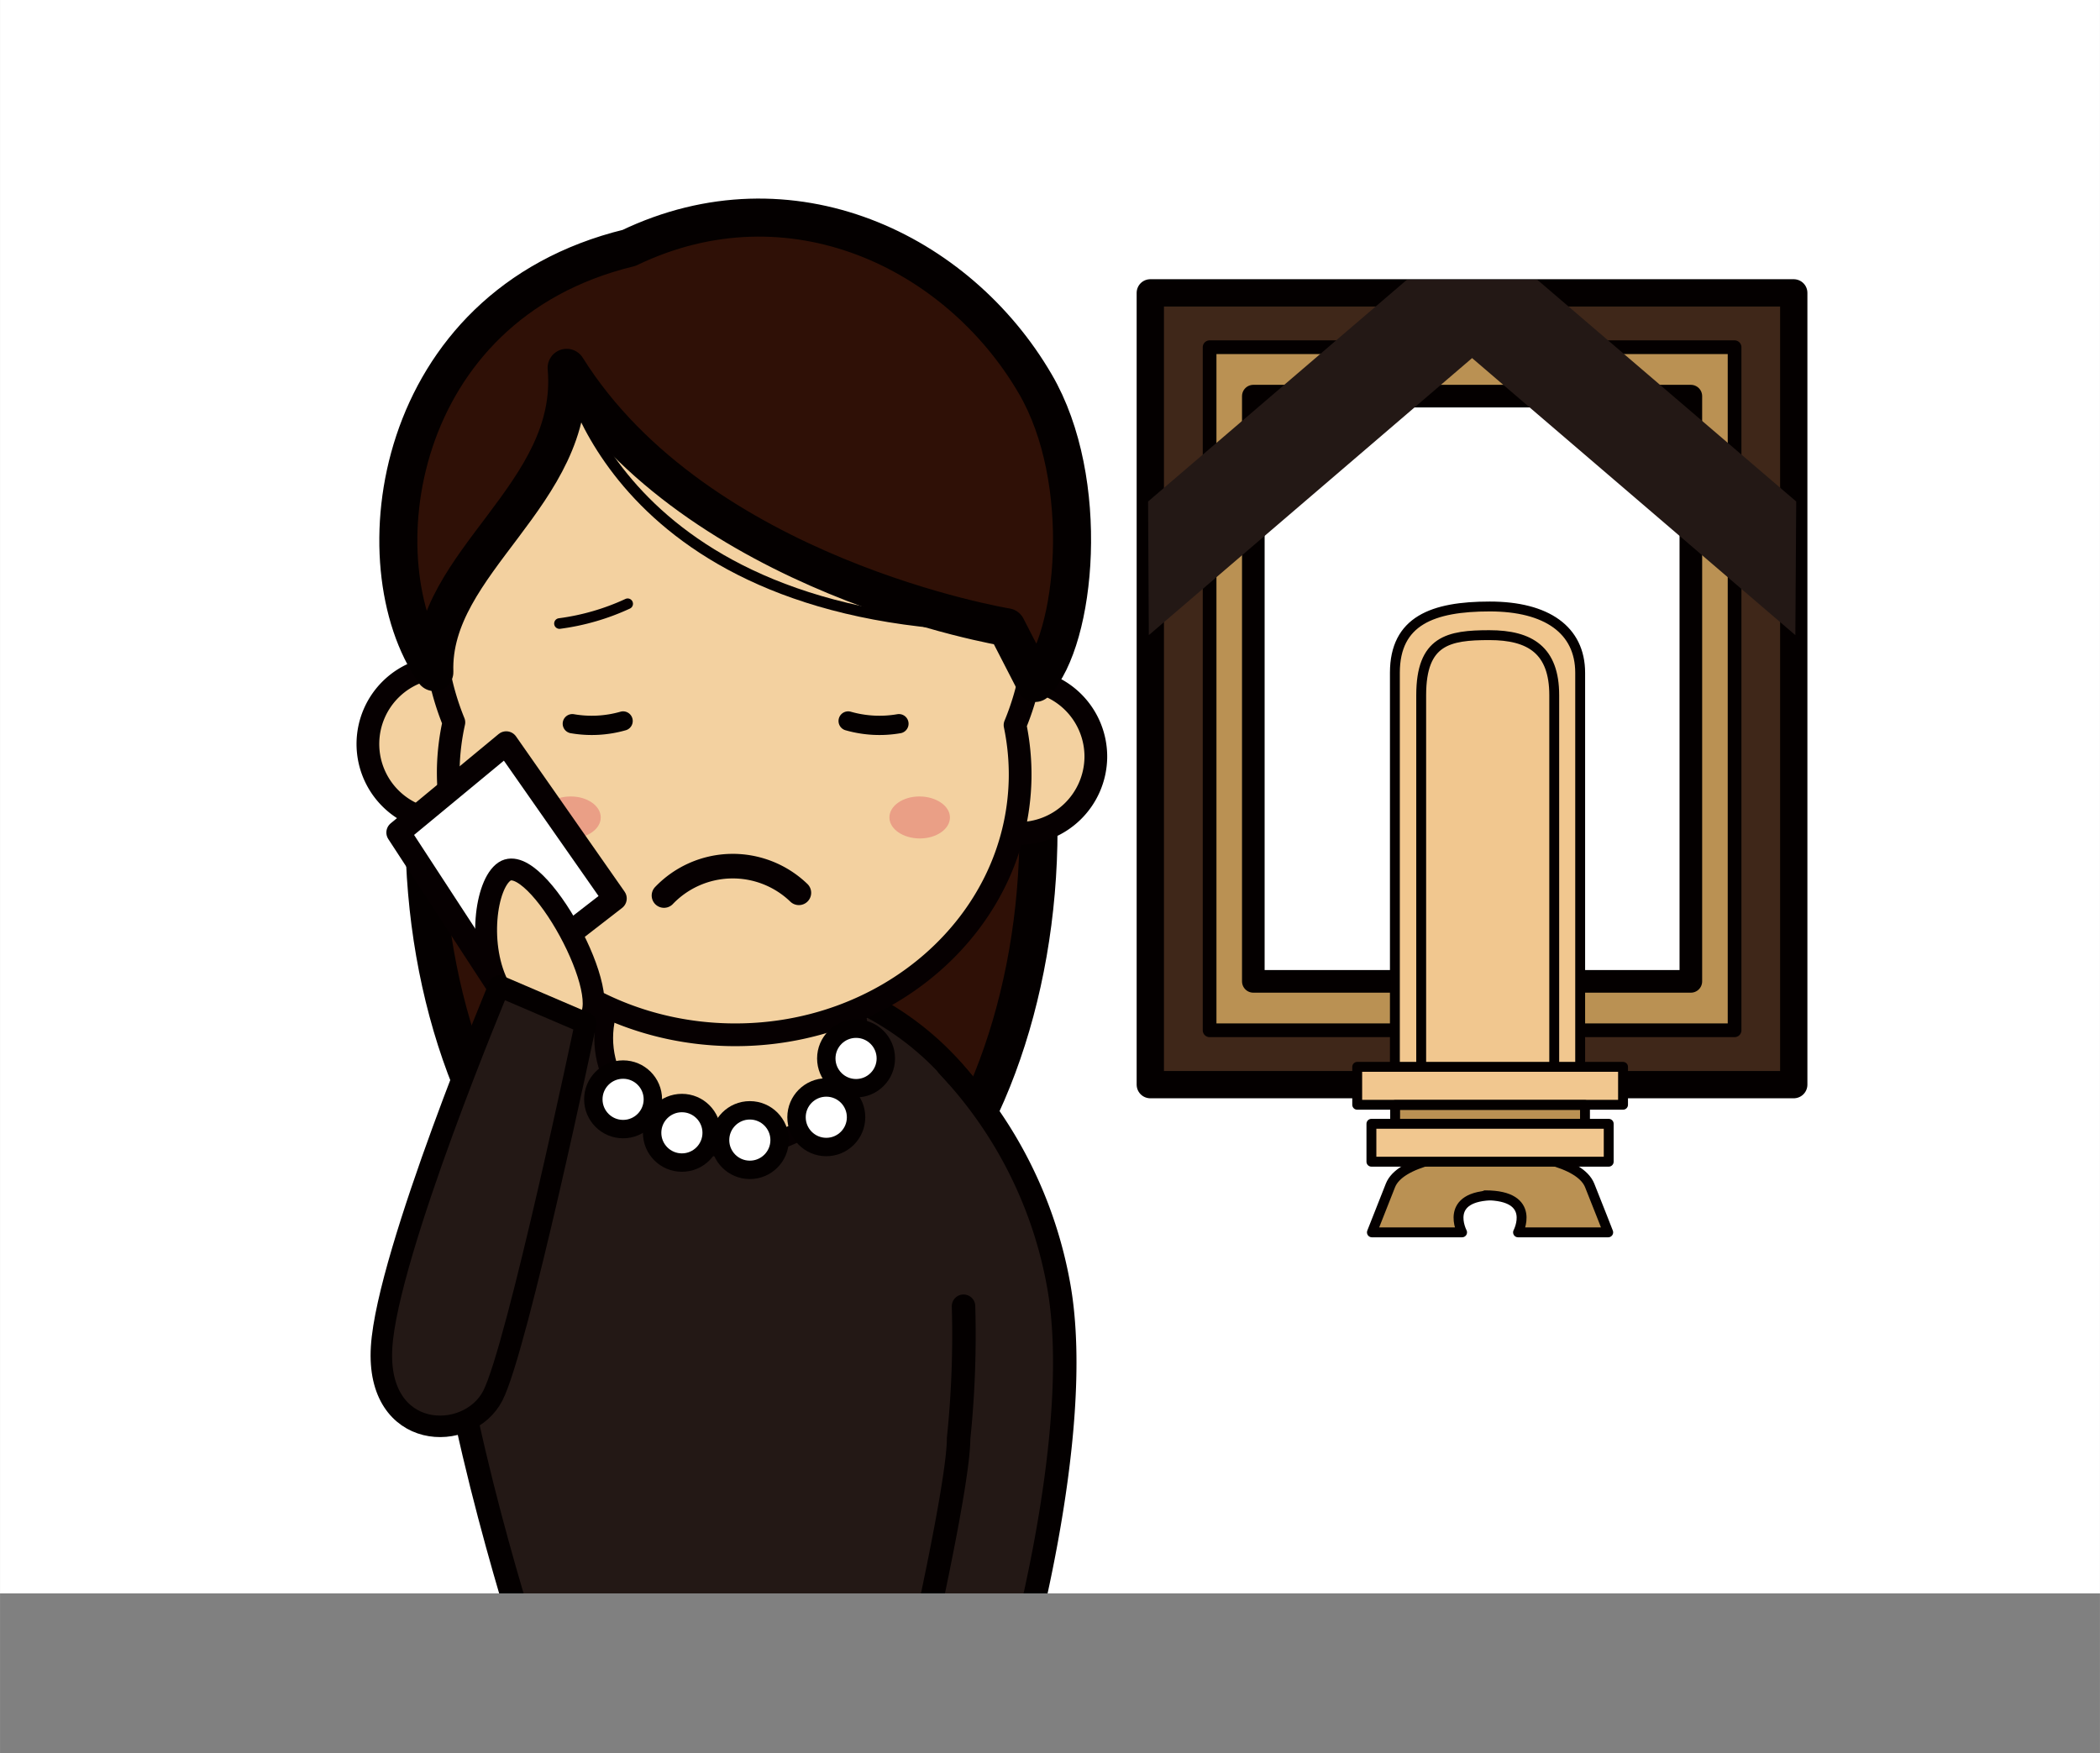 <svg xmlns="http://www.w3.org/2000/svg" xmlns:xlink="http://www.w3.org/1999/xlink" width="59.97mm" height="50.07mm" viewBox="0 0 170 141.94"><rect x="0" y="0" width="170" height="141.94" fill="#808080" stroke="none"/><defs><style>.cls-1,.cls-15,.cls-17,.cls-18,.cls-19{fill:none;}.cls-2,.cls-20,.cls-23,.cls-6{fill:#fff;}.cls-3{clip-path:url(#clip-path);}.cls-4{fill:#3f2719;stroke-width:2.21px;}.cls-10,.cls-11,.cls-18,.cls-19,.cls-22,.cls-23,.cls-4,.cls-5,.cls-6,.cls-8,.cls-9{stroke:#040000;}.cls-10,.cls-11,.cls-12,.cls-13,.cls-14,.cls-15,.cls-17,.cls-18,.cls-19,.cls-20,.cls-21,.cls-22,.cls-23,.cls-4,.cls-5,.cls-6,.cls-8,.cls-9{stroke-linecap:round;stroke-linejoin:round;}.cls-5,.cls-8{fill:#ba9153;}.cls-5{stroke-width:1.11px;}.cls-6{stroke-width:1.83px;}.cls-11,.cls-22,.cls-7{fill:#231815;}.cls-8,.cls-9{stroke-width:0.8px;}.cls-9{fill:#f1c78f;}.cls-10{fill:#2f1006;stroke-width:3.08px;}.cls-11{stroke-width:1.9px;}.cls-12,.cls-13,.cls-14,.cls-21{fill:#f3d1a0;}.cls-12,.cls-13,.cls-14,.cls-15,.cls-17,.cls-20,.cls-21{stroke:#060001;}.cls-12{stroke-width:1.65px;}.cls-13{stroke-width:1.52px;}.cls-14{stroke-width:1.84px;}.cls-15{stroke-width:1.99px;}.cls-16{fill:#ea9f86;}.cls-17{stroke-width:0.86px;}.cls-18{stroke-width:0.88px;}.cls-19{stroke-width:1.56px;}.cls-20{stroke-width:1.93px;}.cls-21{stroke-width:1.77px;}.cls-22{stroke-width:1.74px;}.cls-23{stroke-width:1.49px;}</style><clipPath id="clip-path"><rect class="cls-1" width="170" height="129"/></clipPath></defs><g id="レイヤー_2" data-name="レイヤー 2"><g id="文字"><rect class="cls-2" width="170" height="129"/><g class="cls-3"><rect class="cls-4" x="93.12" y="23.71" width="52.09" height="64.1"/><rect class="cls-5" x="97.92" y="28.11" width="42.5" height="55.3"/><rect class="cls-6" x="101.46" y="32.07" width="35.42" height="47.38"/><polygon class="cls-7" points="113.89 22.65 92.94 40.6 93 51.42 119.17 28.99 145.34 51.42 145.41 40.6 124.45 22.65 113.89 22.65"/><path class="cls-8" d="M121.39,93.28c-3.84,0-8.07.77-8.83,2.69s-1.5,3.8-1.5,3.8h7.3s-1.58-3,2.65-3"/><path class="cls-8" d="M119.86,93.28c3.84,0,8.06.77,8.83,2.69s1.5,3.8,1.5,3.8h-7.3s1.58-3-2.65-3"/><path class="cls-9" d="M127.92,54.47V87.13h-15V54.47c0-4.22,3.07-5.37,7.68-5.37S127.92,51,127.92,54.47Z"/><path class="cls-9" d="M125.82,56.28V90.59H115.05V56.28c0-4.44,2.21-4.86,5.52-4.86S125.82,52.65,125.82,56.28Z"/><rect class="cls-9" x="109.87" y="86.37" width="21.52" height="3.07"/><rect class="cls-8" x="112.94" y="89.46" width="15.37" height="3.07"/><rect class="cls-9" x="111.02" y="90.98" width="19.21" height="3.07"/><ellipse class="cls-10" cx="59.21" cy="67.12" rx="24.86" ry="38.48"/><path class="cls-11" d="M74.26,134.45s7.08-18.9,8.36-31.23c1.24-11.9-8.08-23.53-22.14-24.6v-.05H59.7l-.77,0v0c-14.1.49-23.88,11.73-23.13,23.67.77,12.37,7.07,31.55,7.07,31.55C44.52,140.6,70.8,140.9,74.26,134.45Z"/><path class="cls-12" d="M73.38,137a4.17,4.17,0,1,1,4.25,4.11A4.19,4.19,0,0,1,73.38,137Z"/><path class="cls-11" d="M76.73,86.28a34.75,34.75,0,0,1,9,17.94c2.1,12.13-3.6,31.64-3.6,31.64l-7.83-1.24s3.3-14.43,3.3-18.15A81.37,81.37,0,0,0,78,105.75"/><ellipse class="cls-13" cx="59.21" cy="84.04" rx="10.34" ry="8.89"/><path class="cls-14" d="M42.22,60.32a6.22,6.22,0,1,0-6.35,6.13A6.24,6.24,0,0,0,42.22,60.32Z"/><path class="cls-14" d="M88.71,61.34a6.22,6.22,0,1,0-6.35,6.13A6.24,6.24,0,0,0,88.71,61.34Z"/><path class="cls-14" d="M83.8,51c.25-12.56-10.43-23-23.86-23.24S35.42,37.44,35.16,50a21.33,21.33,0,0,0,1.58,8.48,19.08,19.08,0,0,0-.45,3.65C36.05,73.82,46.22,83.51,59,83.77s23.34-9,23.58-20.7a19.7,19.7,0,0,0-.41-4.37A21.55,21.55,0,0,0,83.8,51Z"/><path class="cls-15" d="M64.67,72.28a7.71,7.71,0,0,0-10.92.22"/><path class="cls-16" d="M48.63,66.18c0,.94-1.09,1.7-2.43,1.7s-2.44-.76-2.44-1.7,1.09-1.7,2.44-1.7S48.63,65.24,48.63,66.18Z"/><path class="cls-16" d="M76.9,66.18c0,.94-1.09,1.7-2.44,1.7S72,67.12,72,66.18s1.09-1.7,2.43-1.7S76.9,65.24,76.9,66.18Z"/><path class="cls-17" d="M45.29,50.48a19,19,0,0,0,5.52-1.6"/><path class="cls-10" d="M35.16,54.41c-6.08-8.69-3.48-29.66,15.76-34.34,13.1-6.29,26.63.28,32.88,11,4.59,7.83,3.32,20.7,0,24.22l-2.32-4.51s-25-4.08-35.61-21C46.77,40,34.86,45.48,35.16,54.41Z"/><path class="cls-18" d="M45.87,29.71s3.74,20.72,35.61,21"/><path class="cls-19" d="M46.33,58.59a9.23,9.23,0,0,0,4.11-.22"/><path class="cls-19" d="M72.77,58.59a9.23,9.23,0,0,1-4.11-.22"/><polygon class="cls-20" points="49.77 72.74 40.44 79.97 32.24 67.4 40.98 60.17 49.77 72.74"/><path class="cls-21" d="M40.44,80c-1.83-3.35-1.12-8.45.41-9.45,2.59-1.68,9.2,10.48,6.62,12.16C45.93,83.68,42.27,83.33,40.44,80Z"/><path class="cls-22" d="M40.41,79.83l7,3S41.88,109.15,39.89,113s-9.47,3.69-9-3.94S40.41,79.83,40.41,79.83Z"/><circle class="cls-23" cx="50.44" cy="89" r="2.41"/><circle class="cls-23" cx="55.2" cy="91.71" r="2.41"/><circle class="cls-23" cx="60.7" cy="92.3" r="2.41"/><circle class="cls-23" cx="66.89" cy="90.45" r="2.41"/><circle class="cls-23" cx="69.3" cy="85.69" r="2.41"/></g></g></g></svg>